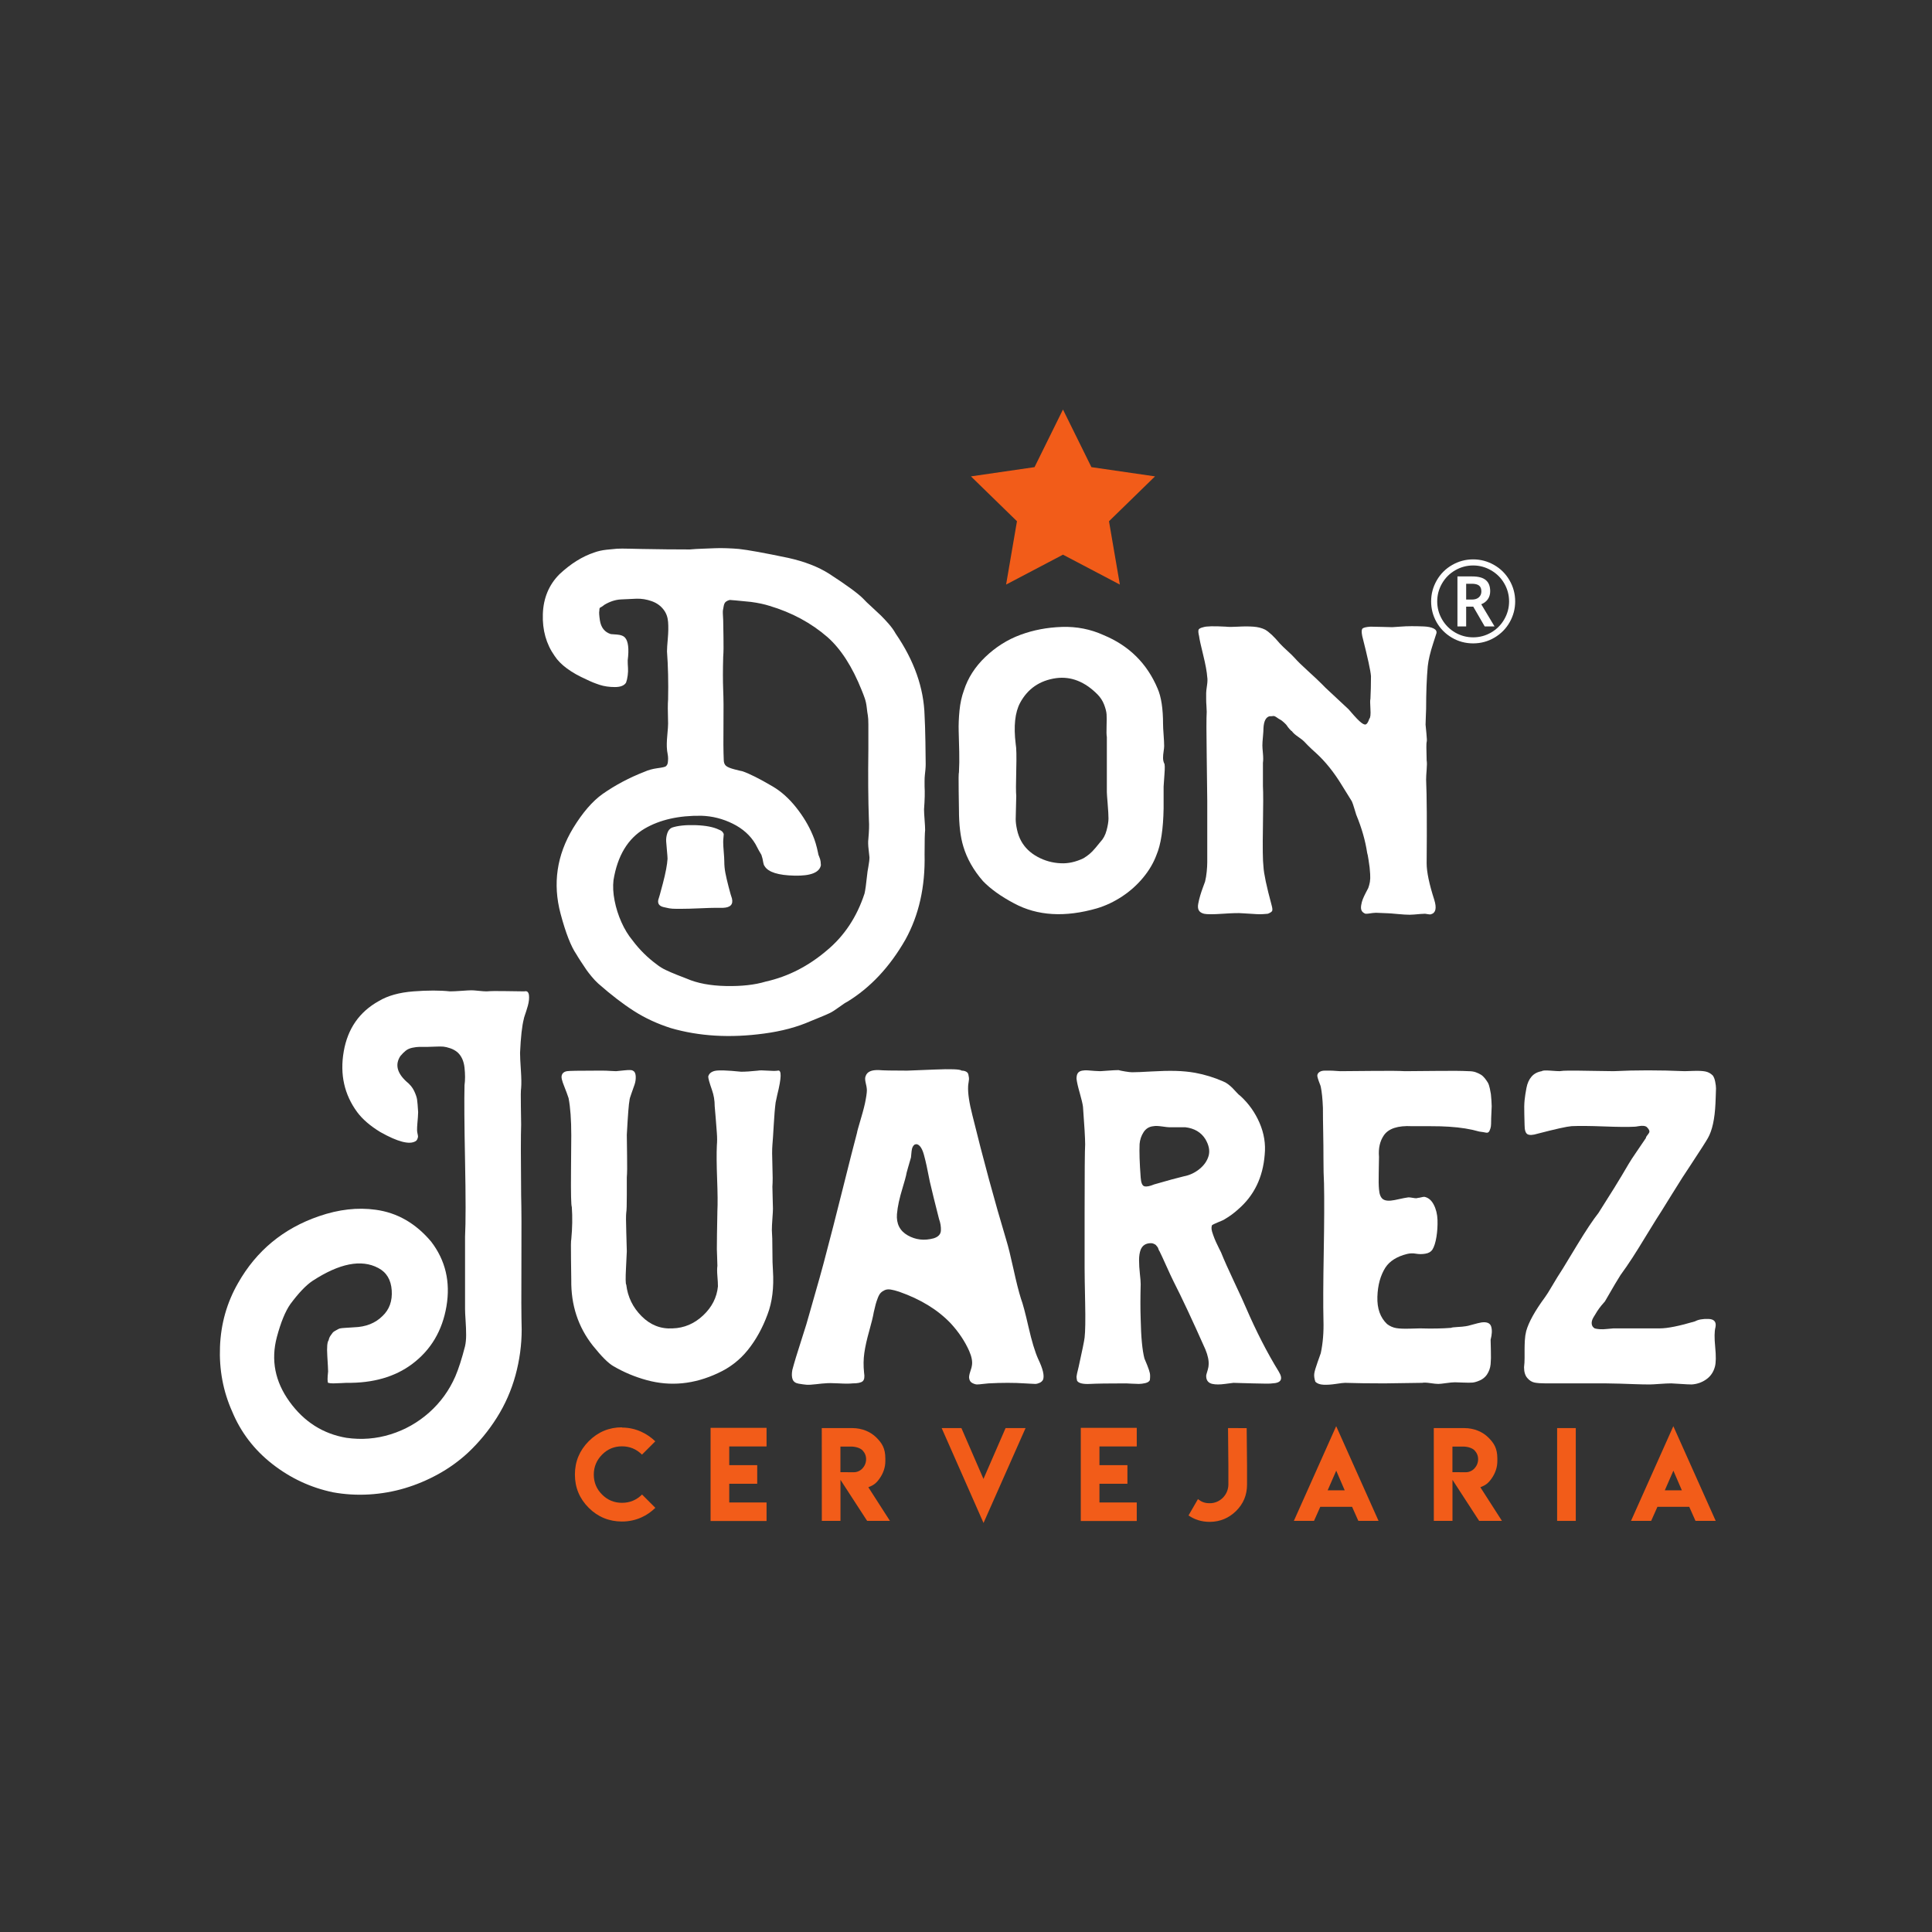 <svg xmlns:inkscape="http://www.inkscape.org/namespaces/inkscape" xmlns:sodipodi="http://sodipodi.sourceforge.net/DTD/sodipodi-0.dtd" xmlns="http://www.w3.org/2000/svg" xmlns:svg="http://www.w3.org/2000/svg" id="svg48" width="800" height="800" viewBox="0 0 800 800" sodipodi:docname="Marca Don Juarez.svg" inkscape:version="1.2.2 (b0a8486, 2022-12-01)"><rect x="0" y="0" width="800" height="800" fill="#333333" stroke="none"/><defs id="defs52"><clipPath clipPathUnits="userSpaceOnUse" id="clipPath520-7"><path d="M 0,595.276 H 841.89 V 0 H 0 Z" id="path518-1"></path></clipPath></defs><g id="g512" inkscape:groupmode="layer" inkscape:label="Page 5" transform="matrix(1.333,0,0,-1.333,3598.82,796.851)"><g id="g514-3" transform="translate(-3437.269,-22.278)"><g id="g1142" transform="translate(-4.2896176e-5)"><g id="g1461" clip-path="url(#clipPath520-7)" transform="translate(607.5,-2.8e-5)"><g id="g1385" transform="translate(354.971,352.516)" style="fill:#ffffff;fill-opacity:1"><path d="m 0,0 c 0,-1.23 0.112,-2.435 0.339,-3.614 0.224,-1.179 0.565,-2.639 1.018,-4.381 0.449,-1.744 0.788,-2.921 1.017,-3.537 0.448,-1.845 -0.455,-2.82 -2.715,-2.92 h -2.371 c -0.907,0 -2.544,-0.052 -4.918,-0.154 -2.372,-0.104 -4.238,-0.154 -5.593,-0.154 h -1.696 c -0.906,0 -1.638,0.05 -2.203,0.154 -0.568,0.102 -1.161,0.23 -1.781,0.385 -0.623,0.153 -1.075,0.408 -1.357,0.769 -0.282,0.357 -0.368,0.844 -0.254,1.46 0.112,0.204 0.595,1.922 1.442,5.15 0.848,3.228 1.327,5.766 1.441,7.611 0,0.409 -0.059,1.203 -0.171,2.383 -0.112,1.178 -0.198,2.177 -0.253,2.999 -0.058,0.819 0.055,1.664 0.339,2.536 0.28,0.87 0.762,1.461 1.441,1.768 1.807,0.616 4.264,0.871 7.375,0.769 3.107,-0.103 5.509,-0.565 7.203,-1.384 C -1.132,9.635 -0.738,9.379 -0.508,9.072 -0.284,8.764 -0.17,8.534 -0.17,8.38 -0.17,8.226 -0.198,7.893 -0.255,7.381 -0.313,6.867 -0.341,6.405 -0.341,5.997 -0.341,5.279 -0.284,4.253 -0.17,2.921 -0.059,1.588 0,0.615 0,0 m 44.416,-3.844 c 0,0.204 0.112,0.923 0.338,2.154 0.224,1.229 0.34,2.202 0.34,2.92 0,0.205 -0.084,0.999 -0.255,2.384 -0.17,1.383 -0.198,2.484 -0.085,3.306 0.224,2.459 0.281,4.406 0.17,5.843 -0.228,6.353 -0.283,13.683 -0.17,21.986 v 2.615 2.767 2.46 c 0,1.229 -0.058,2.152 -0.168,2.767 -0.115,0.616 -0.229,1.435 -0.34,2.461 -0.115,1.023 -0.312,1.946 -0.593,2.767 -0.283,0.82 -0.594,1.638 -0.933,2.46 -2.941,7.38 -6.5,12.916 -10.679,16.605 -5.086,4.407 -11.08,7.635 -17.971,9.688 -1.583,0.511 -3.505,0.923 -5.764,1.23 C 4.238,80.976 2.033,81.183 1.695,81.183 1.241,81.08 0.847,80.9 0.507,80.645 0.169,80.387 -0.059,79.953 -0.17,79.339 c -0.114,-0.616 -0.199,-1.076 -0.255,-1.385 -0.057,-0.307 -0.028,-1.332 0.084,-3.074 0,-0.923 0.028,-2.691 0.086,-5.306 0.057,-2.612 0.026,-4.638 -0.086,-6.072 -0.112,-3.998 -0.112,-7.434 0,-10.302 0.112,-2.564 0.143,-6.15 0.086,-10.763 -0.058,-4.613 -0.029,-8.253 0.085,-10.917 0,-0.821 0.225,-1.436 0.677,-1.844 0.451,-0.412 1.385,-0.795 2.797,-1.154 1.413,-0.36 2.176,-0.539 2.289,-0.539 2.145,-0.717 5.312,-2.306 9.494,-4.765 2.599,-1.538 5.002,-3.69 7.205,-6.458 2.205,-2.768 3.927,-5.639 5.17,-8.61 0.678,-1.538 1.242,-3.436 1.695,-5.689 0,-0.207 0.112,-0.565 0.342,-1.077 0.224,-0.514 0.364,-0.999 0.421,-1.461 0.056,-0.46 0.086,-0.844 0.086,-1.153 -0.453,-2.256 -3.167,-3.333 -8.137,-3.228 -5.086,0.101 -8.196,1.076 -9.324,2.921 -0.229,0.307 -0.368,0.665 -0.424,1.076 -0.058,0.408 -0.143,0.846 -0.253,1.307 -0.116,0.462 -0.229,0.846 -0.341,1.153 -0.451,0.716 -1.075,1.845 -1.864,3.383 -1.584,2.664 -3.929,4.766 -7.035,6.303 -3.11,1.538 -6.357,2.358 -9.748,2.461 -7.011,0.1 -12.885,-1.23 -17.632,-3.998 -5.2,-3.075 -8.42,-8.406 -9.664,-15.991 -0.226,-1.948 -0.113,-4.074 0.34,-6.38 0.449,-2.307 1.159,-4.536 2.119,-6.688 0.961,-2.153 2.119,-4.049 3.475,-5.69 2.146,-2.867 4.69,-5.381 7.63,-7.533 0.789,-0.616 1.665,-1.154 2.628,-1.615 0.957,-0.461 2.145,-0.973 3.56,-1.538 1.411,-0.561 2.399,-0.946 2.965,-1.153 3.279,-1.435 7.345,-2.204 12.206,-2.306 4.859,-0.102 8.987,0.36 12.376,1.384 6.893,1.538 13.224,4.767 18.988,9.686 5.425,4.512 9.323,10.405 11.696,17.682 0.226,0.922 0.509,2.972 0.849,6.15 m 17.799,27.062 c 0.112,-1.745 0.057,-4.102 -0.168,-7.074 0,-0.718 0.055,-1.794 0.168,-3.228 0.112,-1.436 0.17,-2.513 0.17,-3.23 -0.113,-0.922 -0.17,-3.434 -0.17,-7.534 0.227,-10.045 -1.753,-18.858 -5.932,-26.445 -4.862,-8.508 -10.909,-14.965 -18.139,-19.373 -0.454,-0.204 -1.272,-0.742 -2.458,-1.614 -1.187,-0.87 -2.149,-1.486 -2.884,-1.846 -0.735,-0.357 -1.865,-0.845 -3.389,-1.461 -1.527,-0.614 -2.403,-0.973 -2.628,-1.076 -4.184,-1.844 -8.985,-3.125 -14.41,-3.844 -10.511,-1.433 -20.173,-0.87 -28.989,1.692 -4.184,1.334 -7.997,3.101 -11.442,5.305 -3.45,2.205 -7.152,5.049 -11.105,8.533 -0.678,0.615 -1.357,1.333 -2.035,2.153 -0.68,0.82 -1.215,1.513 -1.611,2.075 -0.395,0.565 -0.961,1.411 -1.693,2.538 -0.738,1.128 -1.217,1.897 -1.443,2.305 -1.695,2.46 -3.334,6.665 -4.916,12.609 -2.488,9.325 -1.187,18.193 3.897,26.6 2.939,4.817 5.99,8.352 9.157,10.608 3.953,2.768 8.306,5.075 13.053,6.919 1.129,0.512 2.43,0.869 3.9,1.077 1.58,0.204 2.484,0.408 2.713,0.615 0.337,0.306 0.535,0.691 0.594,1.153 0.054,0.461 0.084,0.895 0.084,1.307 0,0.408 -0.059,0.922 -0.17,1.538 -0.114,0.614 -0.171,1.022 -0.171,1.229 -0.112,1.024 -0.084,2.46 0.086,4.305 0.171,1.845 0.255,3.075 0.255,3.69 -0.116,3.793 -0.116,6.305 0,7.534 0.112,5.329 0,10.302 -0.341,14.915 0,0.818 0.086,2.176 0.257,4.074 0.167,1.896 0.196,3.587 0.084,5.074 -0.116,1.485 -0.566,2.741 -1.357,3.767 -0.907,1.231 -2.147,2.127 -3.729,2.691 -1.586,0.563 -3.167,0.819 -4.749,0.769 -1.582,-0.053 -3.221,-0.13 -4.915,-0.23 -1.694,-0.104 -3.392,-0.669 -5.086,-1.692 -0.228,-0.206 -0.508,-0.41 -0.85,-0.614 -0.225,-0.105 -0.395,-0.208 -0.507,-0.309 -0.113,-0.103 -0.17,-0.411 -0.17,-0.923 -0.114,-0.409 -0.056,-1.382 0.17,-2.92 0.341,-2.256 1.468,-3.691 3.391,-4.305 0.225,0 0.904,-0.053 2.036,-0.155 1.127,-0.103 1.921,-0.41 2.372,-0.922 1.017,-1.129 1.299,-3.487 0.848,-7.073 0,-0.821 0.028,-1.59 0.087,-2.305 0.054,-0.72 0.025,-1.514 -0.087,-2.384 -0.115,-0.872 -0.282,-1.615 -0.51,-2.229 -0.566,-0.924 -1.724,-1.385 -3.474,-1.385 -1.753,0 -3.334,0.231 -4.747,0.691 -1.414,0.462 -2.743,1.001 -3.982,1.615 -4.862,2.152 -8.197,4.613 -10.004,7.381 -2.602,3.69 -3.814,8.02 -3.646,12.993 0.171,4.97 1.894,9.096 5.171,12.377 3.502,3.279 7.121,5.534 10.85,6.765 1.129,0.409 2.4,0.692 3.816,0.846 1.411,0.152 2.483,0.254 3.22,0.307 0.733,0.052 2.12,0.052 4.153,0 2.035,-0.053 3.163,-0.077 3.391,-0.077 5.425,-0.104 10.453,-0.153 15.09,-0.153 1.015,0.1 2.286,0.177 3.813,0.23 1.524,0.052 2.822,0.101 3.898,0.153 1.072,0.051 2.316,0.051 3.731,0 1.412,-0.052 2.683,-0.128 3.813,-0.23 2.825,-0.308 7.911,-1.23 15.259,-2.768 5.086,-1.129 9.322,-2.767 12.713,-4.92 5.537,-3.589 9.096,-6.203 10.682,-7.841 0.449,-0.515 1.298,-1.334 2.543,-2.459 1.242,-1.13 2.202,-2.027 2.881,-2.692 0.678,-0.667 1.467,-1.513 2.372,-2.537 0.904,-1.025 1.639,-2.051 2.205,-3.076 5.765,-8.405 8.758,-16.913 8.984,-25.522 0.112,-1.948 0.197,-4.666 0.256,-8.15 0.054,-3.486 0.084,-5.792 0.084,-6.918 0,-0.514 -0.03,-1.077 -0.084,-1.691 C 62.412,27.83 62.358,27.266 62.3,26.753 62.242,26.24 62.215,25.651 62.215,24.985 Z" style="fill:#ffffff;fill-opacity:1;fill-rule:nonzero;stroke:none" id="path1383"></path></g><g id="g1389" transform="translate(471.773,358.513)" style="fill:#ffffff;fill-opacity:1"><path d="m 0,0 c 0.905,0.923 1.552,2.126 1.95,3.614 0.394,1.485 0.594,2.714 0.594,3.689 0,0.972 -0.085,2.484 -0.255,4.536 -0.169,2.049 -0.255,3.28 -0.255,3.69 v 8.535 8.532 c -0.113,0.615 -0.141,1.742 -0.084,3.383 0.056,1.638 0.056,2.869 0,3.69 -0.057,0.819 -0.313,1.818 -0.762,2.999 -0.453,1.176 -1.131,2.229 -2.035,3.151 -3.957,3.998 -8.252,5.689 -12.885,5.075 -5.083,-0.72 -8.815,-3.283 -11.189,-7.688 -1.583,-2.975 -2.033,-7.227 -1.357,-12.764 0.228,-1.127 0.282,-3.818 0.172,-8.071 -0.114,-4.254 -0.114,-6.945 0,-8.072 0,-0.822 -0.029,-1.998 -0.086,-3.535 -0.058,-1.538 -0.086,-2.768 -0.086,-3.692 0,-0.921 0.143,-2.025 0.426,-3.305 0.28,-1.282 0.706,-2.435 1.272,-3.459 1.127,-2.052 2.822,-3.691 5.086,-4.921 2.26,-1.23 4.686,-1.898 7.289,-1.999 2.259,-0.103 4.576,0.409 6.95,1.538 0.679,0.408 1.298,0.846 1.866,1.307 0.565,0.462 1.213,1.126 1.948,1.999 C -0.707,-0.899 -0.228,-0.307 0,0 m 19.836,24.446 c 0.224,-0.205 0.253,-1.382 0.084,-3.535 -0.17,-2.154 -0.254,-3.383 -0.254,-3.69 V 10.455 C 19.552,3.997 18.817,-0.822 17.462,-3.997 c -0.907,-2.461 -2.289,-4.82 -4.155,-7.074 -1.864,-2.255 -4.041,-4.204 -6.524,-5.842 -2.489,-1.642 -5.086,-2.871 -7.8,-3.691 -9.946,-2.868 -18.536,-2.356 -25.768,1.54 -4.068,2.151 -7.289,4.458 -9.662,6.917 -2.942,3.383 -4.974,6.97 -6.105,10.762 -0.905,2.973 -1.354,6.767 -1.354,11.378 0,0.309 -0.03,2.253 -0.086,5.844 -0.057,3.587 -0.03,5.535 0.086,5.843 0.109,1.946 0.14,4.074 0.083,6.38 -0.057,2.307 -0.113,4.433 -0.169,6.381 -0.057,1.946 0.027,4.074 0.253,6.381 0.228,2.306 0.679,4.382 1.357,6.228 1.242,3.894 3.477,7.379 6.696,10.454 3.221,3.076 6.837,5.356 10.851,6.842 4.011,1.485 8.307,2.307 12.884,2.461 4.577,0.153 8.899,-0.692 12.969,-2.538 7.909,-3.281 13.503,-8.815 16.783,-16.605 1.128,-2.564 1.694,-6.254 1.694,-11.069 0,-0.72 0.057,-1.823 0.171,-3.307 0.111,-1.487 0.17,-2.64 0.17,-3.46 0,-0.41 -0.059,-0.974 -0.17,-1.691 -0.114,-0.718 -0.171,-1.384 -0.171,-1.998 0,-0.615 0.112,-1.18 0.341,-1.693" style="fill:#ffffff;fill-opacity:1;fill-rule:nonzero;stroke:none" id="path1387"></path></g><g id="g1393" transform="translate(562.472,425.243)" style="fill:#ffffff;fill-opacity:1"><path d="m 0,0 c 0.225,0 0.986,0.052 2.287,0.155 1.299,0.101 2.544,0.153 3.729,0.153 1.188,0 2.431,-0.026 3.731,-0.078 1.297,-0.053 2.314,-0.256 3.051,-0.614 0.733,-0.36 1.043,-0.846 0.932,-1.461 -0.227,-0.718 -0.566,-1.769 -1.017,-3.152 -0.454,-1.383 -0.82,-2.666 -1.101,-3.844 -0.284,-1.179 -0.482,-2.281 -0.594,-3.305 -0.341,-3.795 -0.507,-8.202 -0.507,-13.224 0,-0.41 -0.032,-1.178 -0.087,-2.306 -0.058,-1.129 -0.084,-1.999 -0.084,-2.613 0,-0.103 0.084,-0.977 0.255,-2.614 0.169,-1.641 0.194,-2.564 0.082,-2.768 -0.112,-0.307 -0.112,-2.205 0,-5.689 0.112,-0.615 0.112,-1.591 0,-2.921 -0.112,-1.334 -0.166,-2.36 -0.166,-3.075 0.224,-5.023 0.278,-13.685 0.166,-25.986 0,-2.667 0.79,-6.456 2.376,-11.378 0.788,-2.562 0.45,-4.05 -1.018,-4.458 -0.113,-0.104 -0.735,-0.052 -1.865,0.155 -0.451,0 -0.962,-0.026 -1.524,-0.078 -0.568,-0.053 -1.161,-0.103 -1.78,-0.155 -0.624,-0.053 -1.104,-0.075 -1.441,-0.075 -0.908,0 -2.18,0.075 -3.816,0.23 -1.639,0.154 -2.629,0.23 -2.966,0.23 -1.923,0.101 -3.166,0.154 -3.729,0.154 -0.229,0 -0.567,-0.026 -1.02,-0.076 -0.45,-0.052 -0.819,-0.104 -1.101,-0.154 -0.282,-0.053 -0.651,-0.076 -1.101,-0.076 -0.567,0.204 -0.961,0.51 -1.186,0.921 -0.229,0.408 -0.284,0.973 -0.171,1.691 0.112,0.717 0.282,1.358 0.51,1.923 0.224,0.561 0.533,1.23 0.932,1.999 0.394,0.769 0.647,1.253 0.762,1.46 0.226,0.615 0.395,1.255 0.511,1.922 0.108,0.665 0.138,1.461 0.082,2.383 -0.057,0.923 -0.114,1.615 -0.169,2.076 -0.058,0.462 -0.17,1.254 -0.339,2.384 -0.168,1.125 -0.312,1.845 -0.424,2.151 -0.566,3.792 -1.694,7.739 -3.392,11.84 -0.112,0.308 -0.311,0.946 -0.591,1.923 -0.285,0.972 -0.538,1.714 -0.763,2.229 -0.339,0.511 -1.356,2.151 -3.053,4.92 -2.486,4.099 -5.199,7.481 -8.136,10.147 -0.339,0.308 -0.735,0.666 -1.187,1.077 -0.452,0.408 -0.906,0.846 -1.357,1.307 -0.45,0.462 -0.819,0.846 -1.101,1.153 -0.283,0.308 -0.906,0.793 -1.864,1.46 -0.963,0.667 -1.611,1.255 -1.951,1.769 -0.113,0 -0.368,0.231 -0.762,0.691 -0.397,0.462 -0.65,0.793 -0.762,1 -0.116,0.205 -0.426,0.538 -0.934,0.999 -0.509,0.462 -0.878,0.743 -1.102,0.847 -0.229,0.1 -0.592,0.331 -1.101,0.691 -0.508,0.358 -0.877,0.512 -1.101,0.461 -0.229,-0.053 -0.623,-0.077 -1.19,-0.077 -1.129,-0.307 -1.752,-1.537 -1.864,-3.689 0,-0.615 -0.056,-1.515 -0.168,-2.692 -0.115,-1.178 -0.17,-2.076 -0.17,-2.69 0,-0.41 0.055,-1.23 0.17,-2.459 0.112,-1.231 0.112,-2.207 0,-2.923 v -7.227 c 0.112,-1.947 0.112,-6.15 0,-12.606 -0.115,-6.458 -0.058,-10.611 0.168,-12.454 0.112,-2.154 0.961,-6.153 2.543,-11.995 0.228,-0.821 0.282,-1.382 0.17,-1.691 -0.113,-0.307 -0.567,-0.615 -1.356,-0.921 -1.129,-0.104 -1.951,-0.155 -2.458,-0.155 -0.508,0 -1.498,0.051 -2.966,0.155 -1.469,0.1 -2.318,0.152 -2.543,0.152 -1.017,0.101 -3.024,0.052 -6.017,-0.152 -2.997,-0.207 -4.947,-0.207 -5.851,0 -0.791,0.204 -1.329,0.562 -1.611,1.076 -0.284,0.511 -0.338,1.204 -0.168,2.075 0.168,0.869 0.365,1.692 0.594,2.46 0.225,0.768 0.507,1.614 0.846,2.538 0.339,0.922 0.565,1.536 0.678,1.843 0.227,0.924 0.394,1.946 0.51,3.075 0.109,1.128 0.168,2.101 0.168,2.923 v 3.228 2.921 6.996 5.921 c 0,1.845 -0.059,6.458 -0.168,13.837 -0.116,7.38 -0.116,11.993 0,13.838 0,0.512 -0.029,1.127 -0.085,1.846 -0.059,0.716 -0.085,1.433 -0.085,2.152 v 1.845 c 0,0.408 0.085,1.177 0.254,2.306 0.169,1.126 0.196,1.999 0.084,2.614 -0.113,1.639 -0.537,3.945 -1.271,6.92 -0.735,2.97 -1.16,4.919 -1.272,5.843 -0.226,0.921 -0.282,1.56 -0.168,1.921 0.11,0.358 0.62,0.639 1.526,0.845 0.901,0.308 3.221,0.359 6.95,0.155 0.789,-0.103 2.062,-0.103 3.814,0 1.752,0.101 3.334,0.101 4.746,0 1.413,-0.103 2.629,-0.412 3.646,-0.924 1.242,-0.717 2.768,-2.151 4.577,-4.305 0.565,-0.615 1.356,-1.383 2.373,-2.305 1.017,-0.923 1.751,-1.642 2.204,-2.154 0.903,-1.026 2.315,-2.409 4.238,-4.151 1.921,-1.744 3.333,-3.075 4.238,-3.997 0.678,-0.719 1.527,-1.538 2.543,-2.461 1.017,-0.921 2.034,-1.871 3.05,-2.844 1.02,-0.976 1.923,-1.822 2.715,-2.536 0.339,-0.411 0.874,-1.026 1.611,-1.847 0.733,-0.821 1.327,-1.436 1.78,-1.844 0.903,-0.822 1.55,-1.153 1.949,-0.999 0.394,0.153 0.762,0.741 1.102,1.767 0.337,0.308 0.449,1.332 0.337,3.075 -0.112,1.743 -0.112,2.768 0,3.076 0.112,2.152 0.171,4.51 0.171,7.073 -0.113,1.638 -1.017,5.79 -2.713,12.455 -0.227,1.125 -0.227,1.869 0,2.229 0.227,0.357 1.073,0.589 2.542,0.692 0.79,0 1.977,-0.027 3.562,-0.077 C -1.641,0.025 -0.569,0 0,0" style="fill:#ffffff;fill-opacity:1;fill-rule:nonzero;stroke:none" id="path1391"></path></g><g id="g1397" transform="translate(292.868,312.109)" style="fill:#ffffff;fill-opacity:1"><path d="m 0,0 c 0.446,0.109 0.779,0.054 1.004,-0.169 0.223,-0.224 0.362,-0.559 0.421,-1.004 0.055,-0.448 0.055,-0.95 0,-1.508 C 1.366,-3.241 1.257,-3.826 1.089,-4.439 0.92,-5.055 0.753,-5.611 0.585,-6.114 0.418,-6.617 0.25,-7.119 0.083,-7.621 c -0.166,-0.503 -0.25,-0.812 -0.25,-0.923 -0.559,-2.122 -0.952,-5.64 -1.173,-10.551 0,-1.117 0.085,-2.905 0.253,-5.36 0.167,-2.457 0.191,-4.301 0.083,-5.527 -0.115,-0.783 -0.143,-2.681 -0.083,-5.695 0.055,-3.016 0.083,-4.915 0.083,-5.695 -0.115,-3.24 -0.115,-10.551 0,-21.942 0.108,-3.911 0.139,-10.833 0.084,-20.77 -0.059,-9.939 -0.029,-16.917 0.083,-20.936 0,-4.804 -0.646,-9.548 -1.926,-14.239 -1.287,-4.69 -3.213,-9.07 -5.781,-13.148 -2.568,-4.075 -5.584,-7.73 -9.045,-10.971 -2.791,-2.568 -5.861,-4.774 -9.212,-6.615 -3.348,-1.843 -6.812,-3.294 -10.384,-4.355 -3.576,-1.061 -7.26,-1.702 -11.054,-1.928 -3.799,-0.222 -7.537,0 -11.224,0.672 -6.923,1.451 -13.205,4.382 -18.843,8.792 -5.638,4.413 -9.798,9.857 -12.478,16.332 -2.791,6.255 -4.049,12.952 -3.769,20.099 0.278,7.146 2.149,13.735 5.613,19.765 5.693,10.05 14.069,16.972 25.122,20.77 6.141,2.119 12.003,2.789 17.589,2.01 6.699,-0.895 12.449,-4.189 17.253,-9.883 4.463,-5.807 6.055,-12.508 4.774,-20.099 -1.286,-7.596 -4.833,-13.568 -10.638,-17.924 -5.358,-4.019 -12.172,-5.974 -20.435,-5.862 -0.112,0 -0.669,-0.029 -1.675,-0.084 -1.005,-0.057 -1.815,-0.083 -2.43,-0.083 -0.613,0 -1.144,0.055 -1.588,0.167 -0.227,0.336 -0.227,1.509 0,3.518 0,0.558 -0.084,2.178 -0.252,4.858 -0.166,2.679 -0.027,4.297 0.418,4.858 0.111,0.556 0.307,1.03 0.587,1.423 0.277,0.389 0.502,0.696 0.668,0.921 0.167,0.222 0.473,0.445 0.924,0.669 0.444,0.222 0.753,0.391 0.92,0.503 0.167,0.111 0.529,0.194 1.09,0.252 0.557,0.055 0.92,0.083 1.087,0.083 0.168,0 0.612,0.026 1.341,0.084 0.725,0.054 1.143,0.083 1.255,0.083 3.686,0.111 6.644,1.283 8.878,3.518 2.121,2.01 3.069,4.661 2.847,7.956 -0.224,3.293 -1.62,5.612 -4.187,6.951 -5.249,2.79 -12.059,1.45 -20.434,-4.018 -2.009,-1.341 -4.3,-3.745 -6.867,-7.204 -1.566,-2.235 -2.961,-5.639 -4.188,-10.217 -1.9,-7.148 -0.586,-13.848 3.937,-20.1 4.521,-6.252 10.409,-9.991 17.669,-11.221 4.691,-0.671 9.267,-0.307 13.735,1.089 4.466,1.397 8.459,3.657 11.976,6.781 3.519,3.129 6.224,6.868 8.125,11.223 1.004,2.345 2.01,5.472 3.014,9.381 0.223,1.004 0.335,2.177 0.335,3.516 0,1.34 -0.058,2.82 -0.168,4.44 -0.113,1.617 -0.167,2.818 -0.167,3.601 v 22.445 c 0.223,4.355 0.223,12.198 0,23.532 -0.224,11.332 -0.279,19.179 -0.167,23.534 0.221,1.562 0.221,3.376 0,5.444 -0.224,2.065 -0.949,3.656 -2.178,4.772 -0.669,0.558 -1.425,0.977 -2.262,1.257 -0.837,0.278 -1.536,0.445 -2.093,0.503 -0.559,0.055 -1.453,0.055 -2.681,0 -1.229,-0.058 -2.066,-0.083 -2.511,-0.083 h -2.429 c -0.502,0 -1.173,-0.083 -2.01,-0.252 -0.837,-0.168 -1.537,-0.476 -2.093,-0.921 -0.56,-0.448 -1.118,-1.006 -1.676,-1.675 -1.673,-2.569 -1.061,-5.192 1.842,-7.873 1.117,-0.895 1.927,-1.87 2.429,-2.93 0.503,-1.062 0.811,-1.955 0.923,-2.681 0.11,-0.727 0.222,-2.038 0.334,-3.936 0,-0.447 -0.028,-1.005 -0.084,-1.675 -0.056,-0.67 -0.112,-1.34 -0.167,-2.01 -0.059,-0.671 -0.083,-1.284 -0.083,-1.843 0,-0.224 0.024,-0.502 0.083,-0.837 0.055,-0.334 0.111,-0.614 0.167,-0.837 0.056,-0.225 0.056,-0.448 0,-0.67 -0.056,-0.224 -0.14,-0.447 -0.25,-0.67 -0.112,-0.225 -0.282,-0.393 -0.505,-0.504 -1.9,-1.116 -5.525,-0.166 -10.886,2.849 -3.129,1.897 -5.529,3.963 -7.201,6.197 -4.021,5.47 -5.419,11.751 -4.188,18.843 1.227,7.09 4.856,12.312 10.887,15.661 2.791,1.676 6.39,2.68 10.802,3.016 4.411,0.335 8.18,0.335 11.307,0 0.893,0 2.095,0.054 3.602,0.167 1.506,0.11 2.539,0.168 3.098,0.168 0.446,0 1.198,-0.058 2.262,-0.168 C -13.094,0.054 -12.284,0 -11.724,0 -10.498,0.109 -8.573,0.137 -5.948,0.083 -3.325,0.026 -1.34,0 0,0" style="fill:#ffffff;fill-opacity:1;fill-rule:nonzero;stroke:none" id="path1395"></path></g><g id="g1401" transform="translate(371.589,287.486)" style="fill:#ffffff;fill-opacity:1"><path d="m 0,0 c 1.23,0.336 1.174,-2.177 -0.167,-7.537 -0.334,-1.453 -0.501,-2.236 -0.501,-2.346 -0.226,-1.675 -0.419,-3.992 -0.587,-6.95 -0.167,-2.96 -0.309,-5.055 -0.42,-6.282 -0.112,-1.34 -0.112,-3.462 0,-6.365 0.111,-2.905 0.111,-5.082 0,-6.532 0,-0.895 0.026,-2.122 0.085,-3.685 0.053,-1.565 0.085,-2.626 0.085,-3.182 0,-0.56 -0.059,-1.591 -0.17,-3.099 -0.112,-1.508 -0.168,-2.708 -0.168,-3.602 0.111,-1.339 0.168,-3.407 0.168,-6.196 0,-2.793 0.055,-4.916 0.17,-6.365 0.333,-5.25 -0.227,-9.772 -1.676,-13.567 -1.565,-4.245 -3.603,-7.93 -6.115,-11.056 -2.512,-3.127 -5.61,-5.527 -9.295,-7.201 -7.371,-3.463 -14.739,-4.188 -22.109,-2.178 -3.687,1.005 -7.149,2.454 -10.386,4.355 -1.565,0.892 -3.684,3.016 -6.365,6.364 -4.581,5.806 -6.813,12.617 -6.701,20.435 0,0.222 -0.028,2.317 -0.083,6.282 -0.057,3.962 -0.029,6.055 0.083,6.28 0.337,3.573 0.392,6.924 0.17,10.051 -0.227,0.557 -0.31,4.242 -0.253,11.054 0.055,6.81 0.083,10.552 0.083,11.223 0,4.799 -0.278,8.652 -0.836,11.557 -0.113,0.334 -0.308,0.892 -0.587,1.674 -0.278,0.781 -0.561,1.509 -0.838,2.178 -0.279,0.67 -0.502,1.34 -0.669,2.01 -0.168,0.67 -0.112,1.228 0.167,1.674 0.278,0.446 0.755,0.727 1.425,0.839 0.556,0.11 3.684,0.167 9.379,0.167 h 1.844 c 0.668,0 1.393,-0.029 2.176,-0.083 0.78,-0.058 1.395,-0.084 1.841,-0.084 0.111,0 0.949,0.084 2.515,0.25 1.561,0.167 2.452,0.14 2.68,-0.083 0.557,-0.225 0.863,-0.783 0.92,-1.675 0.055,-0.895 -0.057,-1.76 -0.335,-2.596 -0.279,-0.838 -0.614,-1.787 -1.004,-2.848 -0.393,-1.062 -0.588,-1.758 -0.588,-2.093 -0.224,-1.006 -0.501,-4.58 -0.837,-10.72 0,-1.229 0.028,-3.433 0.084,-6.616 0.056,-3.182 0.027,-5.39 -0.084,-6.616 v -5.443 c 0,-3.074 -0.057,-4.887 -0.167,-5.445 -0.111,-0.783 -0.111,-2.792 0,-6.03 0.11,-3.24 0.167,-5.25 0.167,-6.029 0,-0.225 -0.083,-1.956 -0.251,-5.193 -0.167,-3.24 -0.139,-4.969 0.084,-5.192 0.445,-3.798 2.037,-7.065 4.774,-9.8 2.735,-2.736 5.945,-3.993 9.631,-3.768 3.574,0.111 6.727,1.451 9.463,4.021 2.734,2.568 4.272,5.582 4.607,9.044 0,0.78 -0.057,1.842 -0.168,3.183 -0.112,1.339 -0.112,2.4 0,3.183 0,0.668 -0.029,1.589 -0.084,2.762 -0.058,1.174 -0.083,1.983 -0.083,2.43 0,2.232 0.055,6.197 0.167,11.892 0.111,2.12 0.083,5.415 -0.084,9.882 -0.167,4.466 -0.196,7.928 -0.083,10.385 0.109,1.228 0.109,2.539 0,3.937 -0.113,1.394 -0.225,2.847 -0.336,4.353 -0.112,1.51 -0.223,2.82 -0.334,3.937 0,1.785 -0.279,3.459 -0.838,5.025 -0.781,2.233 -1.172,3.627 -1.172,4.189 0.223,0.891 0.891,1.477 2.01,1.758 1.114,0.277 3.851,0.193 8.207,-0.252 1.34,0 3.071,0.11 5.193,0.335 0.559,0.11 1.562,0.11 3.015,0 1.449,-0.112 2.513,-0.112 3.181,0" style="fill:#ffffff;fill-opacity:1;fill-rule:nonzero;stroke:none" id="path1399"></path></g><g id="g1405" transform="translate(419.996,235.394)" style="fill:#ffffff;fill-opacity:1"><path d="M 0,0 C 1.451,0.446 2.204,1.256 2.262,2.429 2.317,3.601 2.121,4.8 1.675,6.03 c -1.229,4.799 -2.176,8.653 -2.847,11.557 -0.448,2.233 -0.783,3.879 -1.004,4.941 -0.225,1.06 -0.504,2.204 -0.838,3.435 -0.334,1.227 -0.753,2.12 -1.258,2.68 -0.501,0.556 -1.032,0.725 -1.588,0.502 -0.336,-0.225 -0.589,-0.56 -0.757,-1.005 -0.167,-0.448 -0.307,-1.453 -0.417,-3.015 -0.226,-0.783 -0.532,-1.843 -0.921,-3.182 -0.393,-1.341 -0.586,-2.123 -0.586,-2.346 -0.113,-0.56 -0.449,-1.758 -1.006,-3.601 -0.558,-1.843 -0.979,-3.407 -1.255,-4.69 -0.281,-1.285 -0.478,-2.541 -0.587,-3.768 -0.226,-3.016 0.893,-5.222 3.35,-6.617 C -5.585,-0.476 -2.904,-0.783 0,0 m 32.494,-37.518 c 1.453,-3.016 1.953,-5.139 1.509,-6.367 -0.224,-0.446 -0.585,-0.782 -1.09,-1.005 -0.502,-0.224 -0.949,-0.334 -1.339,-0.334 -0.394,0 -0.979,0.027 -1.76,0.083 -0.781,0.056 -1.285,0.085 -1.507,0.085 -3.35,0.221 -7.093,0.221 -11.221,0 -0.225,0 -0.783,-0.058 -1.675,-0.168 -0.896,-0.113 -1.537,-0.167 -1.926,-0.167 -0.393,0 -0.866,0.138 -1.425,0.418 -0.559,0.278 -0.895,0.754 -1.004,1.424 -0.113,0.445 0,1.173 0.335,2.177 0.333,1.005 0.501,1.618 0.501,1.843 0.222,1.228 -0.057,2.734 -0.836,4.523 -1.341,3.015 -3.241,5.861 -5.694,8.542 -4.022,4.243 -9.382,7.537 -16.08,9.883 -1.006,0.333 -1.872,0.556 -2.598,0.668 -0.727,0.111 -1.339,0.056 -1.842,-0.167 -0.503,-0.224 -0.921,-0.501 -1.256,-0.836 -0.336,-0.336 -0.643,-0.867 -0.92,-1.592 -0.282,-0.728 -0.505,-1.397 -0.672,-2.01 -0.167,-0.616 -0.364,-1.425 -0.585,-2.429 -0.225,-1.34 -0.699,-3.295 -1.422,-5.863 -0.729,-2.569 -1.231,-4.831 -1.51,-6.783 -0.279,-1.954 -0.308,-3.993 -0.083,-6.114 0.223,-1.339 0.083,-2.234 -0.419,-2.68 -0.503,-0.448 -1.537,-0.669 -3.1,-0.669 -1.004,-0.112 -2.457,-0.112 -4.355,0 -1.9,0.109 -3.349,0.109 -4.353,0 -0.336,0 -1.202,-0.085 -2.598,-0.252 -1.396,-0.168 -2.428,-0.222 -3.098,-0.168 -0.669,0.058 -1.481,0.168 -2.429,0.335 -0.949,0.168 -1.564,0.613 -1.842,1.341 -0.28,0.725 -0.309,1.7 -0.083,2.931 0.556,2.12 1.48,5.163 2.762,9.129 1.284,3.962 2.093,6.616 2.43,7.956 2.682,9.267 4.465,15.687 5.361,19.262 1.226,4.577 2.901,11.11 5.025,19.597 2.119,8.484 3.626,14.405 4.522,17.755 0,0.223 0.389,1.646 1.17,4.271 0.782,2.623 1.284,4.606 1.508,5.945 0.335,1.786 0.446,2.958 0.335,3.518 0,0.222 -0.112,0.81 -0.335,1.76 -0.224,0.946 -0.224,1.645 0,2.093 0.446,1.34 1.843,1.952 4.189,1.843 1.226,-0.114 4.128,-0.168 8.71,-0.168 0.445,0 3.265,0.11 8.456,0.335 5.195,0.223 8.013,0.109 8.461,-0.335 0.556,0 1.03,-0.113 1.425,-0.335 0.389,-0.226 0.611,-0.532 0.668,-0.921 0.055,-0.393 0.111,-0.7 0.169,-0.923 0.054,-0.224 0.025,-0.668 -0.086,-1.339 -0.111,-0.669 -0.166,-1.117 -0.166,-1.34 -0.112,-2.122 0.335,-5.138 1.339,-9.045 3.351,-13.624 6.867,-26.577 10.553,-38.859 0.557,-1.787 1.281,-4.719 2.177,-8.794 0.892,-4.076 1.675,-7.176 2.346,-9.296 0.556,-1.451 1.341,-4.384 2.345,-8.794 1.004,-4.411 2.01,-7.733 3.013,-9.964" style="fill:#ffffff;fill-opacity:1;fill-rule:nonzero;stroke:none" id="path1403"></path></g><g id="g1409" transform="translate(488.334,270.233)" style="fill:#ffffff;fill-opacity:1"><path d="m 0,0 c -1.34,-0.112 -2.376,-0.727 -3.1,-1.841 -0.727,-1.118 -1.145,-2.345 -1.256,-3.686 -0.112,-2.458 0,-5.92 0.336,-10.385 0.109,-1.675 0.501,-2.596 1.17,-2.764 0.673,-0.167 1.676,0.027 3.017,0.587 4.241,1.228 7.312,2.064 9.212,2.512 1.784,0.335 3.404,1.089 4.859,2.262 1.448,1.173 2.399,2.539 2.845,4.103 0.446,1.563 0.111,3.293 -1.004,5.193 -1.34,2.12 -3.408,3.349 -6.197,3.684 H 4.856 c -0.334,0 -1.089,0.085 -2.259,0.252 C 1.422,0.084 0.556,0.111 0,0 m 38.858,-76.211 c 1.45,-2.345 0.781,-3.575 -2.009,-3.686 -0.448,-0.11 -2.459,-0.11 -6.031,0 -3.575,0.111 -5.585,0.168 -6.031,0.168 -0.112,0 -0.976,-0.112 -2.595,-0.334 -1.62,-0.222 -2.93,-0.222 -3.937,0 -1.004,0.222 -1.618,0.779 -1.841,1.676 -0.112,0.557 -0.112,1.004 0,1.339 0.111,0.335 0.251,0.808 0.419,1.425 0.167,0.611 0.25,1.087 0.25,1.422 0.111,1.34 -0.224,2.958 -1.004,4.857 -4.02,9.046 -7.316,16.08 -9.883,21.106 -0.559,1.115 -1.313,2.735 -2.262,4.857 -0.949,2.119 -1.65,3.628 -2.094,4.522 -0.112,0.11 -0.224,0.335 -0.335,0.67 -0.112,0.336 -0.195,0.528 -0.25,0.586 -0.058,0.056 -0.168,0.194 -0.335,0.419 -0.167,0.222 -0.308,0.362 -0.419,0.419 -0.111,0.055 -0.278,0.138 -0.501,0.251 -0.228,0.109 -0.503,0.169 -0.84,0.169 -1.564,0 -2.624,-0.671 -3.18,-2.012 -0.336,-0.895 -0.503,-1.983 -0.503,-3.266 0,-1.285 0.084,-2.679 0.25,-4.186 0.169,-1.509 0.253,-2.598 0.253,-3.267 -0.113,-4.133 -0.113,-7.762 0,-10.888 0.109,-5.585 0.501,-9.66 1.17,-12.226 0.11,-0.226 0.391,-0.895 0.839,-2.011 0.445,-1.117 0.726,-1.955 0.837,-2.512 0.11,-0.561 0.11,-1.286 0,-2.178 -0.224,-0.447 -0.698,-0.753 -1.424,-0.921 -0.727,-0.168 -1.397,-0.251 -2.009,-0.251 -0.615,0 -1.369,0.027 -2.261,0.083 -0.895,0.056 -1.453,0.083 -1.676,0.083 -5.473,0 -9.211,-0.056 -11.222,-0.166 -2.234,-0.113 -3.575,0.222 -4.02,1.005 -0.113,0.557 -0.167,0.976 -0.167,1.256 0,0.278 0.223,1.311 0.671,3.099 1.114,5.025 1.728,8.04 1.841,9.045 0.223,1.897 0.277,5.498 0.168,10.803 -0.114,5.303 -0.168,8.904 -0.168,10.803 v 17.086 c 0,12.395 0.054,19.485 0.168,21.272 0,1.897 -0.226,5.805 -0.671,11.725 -0.111,0.891 -0.447,2.315 -1.003,4.271 -0.562,1.952 -0.896,3.433 -1.006,4.438 0,0.78 0.138,1.367 0.418,1.759 0.277,0.391 0.726,0.641 1.34,0.754 0.613,0.11 1.199,0.139 1.76,0.083 0.556,-0.056 1.255,-0.112 2.094,-0.167 0.836,-0.057 1.423,-0.084 1.756,-0.084 0.223,0 1.033,0.055 2.429,0.168 1.396,0.11 2.485,0.166 3.268,0.166 0.334,-0.112 1.003,-0.25 2.01,-0.417 1.004,-0.168 1.728,-0.251 2.178,-0.251 1.226,0 3.265,0.083 6.112,0.251 2.848,0.167 5.333,0.222 7.455,0.167 2.118,-0.057 4.128,-0.252 6.029,-0.587 3.014,-0.56 5.918,-1.452 8.71,-2.679 0.557,-0.225 1.087,-0.531 1.592,-0.921 0.502,-0.393 0.92,-0.754 1.256,-1.089 0.333,-0.335 0.751,-0.782 1.256,-1.341 0.502,-0.558 0.92,-0.95 1.256,-1.171 2.566,-2.347 4.549,-5.138 5.946,-8.375 1.394,-3.24 1.927,-6.533 1.59,-9.882 -0.559,-7.036 -3.293,-12.675 -8.205,-16.918 -1.342,-1.23 -2.792,-2.29 -4.355,-3.182 -0.114,-0.113 -0.728,-0.393 -1.844,-0.837 -1.117,-0.448 -1.787,-0.783 -2.01,-1.006 -0.114,-0.448 -0.141,-0.866 -0.083,-1.256 0.055,-0.393 0.221,-0.979 0.503,-1.758 0.278,-0.783 0.556,-1.483 0.837,-2.095 0.277,-0.614 0.585,-1.256 0.92,-1.925 0.335,-0.671 0.558,-1.119 0.672,-1.342 0.891,-2.234 2.261,-5.304 4.102,-9.212 1.842,-3.909 3.044,-6.531 3.602,-7.871 3.236,-7.483 6.642,-14.127 10.217,-19.933" style="fill:#ffffff;fill-opacity:1;fill-rule:nonzero;stroke:none" id="path1407"></path></g><g id="g1413" transform="translate(593.019,203.905)" style="fill:#ffffff;fill-opacity:1"><path d="M 0,0 C 0,-0.783 0.026,-1.956 0.083,-3.518 0.138,-5.084 0.109,-6.449 0,-7.622 c -0.112,-1.172 -0.502,-2.261 -1.174,-3.265 -0.559,-0.783 -1.283,-1.37 -2.178,-1.76 -0.893,-0.392 -1.646,-0.615 -2.26,-0.669 -0.614,-0.057 -1.591,-0.057 -2.932,0 -1.339,0.054 -2.177,0.084 -2.512,0.084 -0.668,0 -1.592,-0.084 -2.762,-0.252 -1.174,-0.167 -1.985,-0.251 -2.43,-0.251 -0.56,0 -1.398,0.084 -2.512,0.251 -1.118,0.168 -1.955,0.194 -2.512,0.083 -0.227,0 -4.133,-0.056 -11.724,-0.167 -4.804,0 -8.879,0.055 -12.23,0.167 -0.446,0 -1.395,-0.112 -2.846,-0.334 -1.454,-0.222 -2.736,-0.306 -3.854,-0.251 -1.116,0.057 -1.953,0.361 -2.512,0.921 -0.335,1.005 -0.446,1.868 -0.335,2.597 0.111,0.724 0.446,1.868 1.007,3.434 0.557,1.561 0.891,2.512 1.004,2.847 0.669,3.125 0.947,6.532 0.836,10.217 -0.112,4.464 -0.083,11.474 0.086,21.02 0.167,9.548 0.192,16.721 0.084,21.524 -0.115,2.12 -0.17,4.606 -0.17,7.454 0,2.847 -0.028,5.666 -0.083,8.458 -0.057,2.79 -0.084,5.302 -0.084,7.538 -0.112,2.789 -0.334,4.966 -0.669,6.532 0,0.11 -0.113,0.446 -0.336,1.004 -0.223,0.558 -0.418,1.116 -0.584,1.676 -0.167,0.557 -0.197,0.947 -0.084,1.173 0.109,0.335 0.361,0.611 0.753,0.837 0.388,0.222 0.892,0.335 1.507,0.335 h 1.674 c 0.505,0 1.09,-0.029 1.76,-0.084 0.67,-0.057 1.114,-0.084 1.34,-0.084 1.784,0 5.136,0.027 10.049,0.084 4.913,0.055 8.264,0.027 10.05,-0.084 2.12,0 5.445,0.027 9.967,0.084 4.523,0.055 7.788,0.027 9.799,-0.084 0.891,0 1.648,-0.112 2.26,-0.335 0.612,-0.225 1.143,-0.477 1.591,-0.754 0.446,-0.279 0.865,-0.669 1.258,-1.171 0.389,-0.503 0.695,-0.951 0.921,-1.341 0.223,-0.392 0.418,-0.978 0.587,-1.759 0.167,-0.782 0.276,-1.369 0.333,-1.759 C 0.138,75.902 0.194,75.261 0.25,74.369 0.306,73.474 0.335,72.861 0.335,72.527 0.335,72.19 0.306,71.522 0.25,70.516 0.194,69.512 0.167,68.896 0.167,68.673 v -0.502 c 0,-0.895 -0.029,-1.537 -0.084,-1.927 -0.057,-0.391 -0.195,-0.836 -0.418,-1.339 -0.226,-0.502 -0.585,-0.699 -1.09,-0.585 -0.502,0.108 -1.199,0.221 -2.094,0.335 -2.68,0.779 -5.806,1.282 -9.379,1.506 -1.45,0.11 -3.517,0.168 -6.197,0.168 h -5.361 c -4.355,0.222 -7.259,-0.728 -8.709,-2.848 -1.23,-1.787 -1.732,-4.02 -1.508,-6.699 0,-1.006 -0.027,-2.655 -0.083,-4.942 -0.056,-2.289 -0.029,-3.993 0.083,-5.11 0.111,-1.563 0.529,-2.595 1.255,-3.097 0.728,-0.502 1.927,-0.587 3.604,-0.252 2.567,0.559 3.991,0.838 4.27,0.838 0.278,0 0.587,-0.029 0.921,-0.084 0.334,-0.057 0.695,-0.112 1.09,-0.167 0.389,-0.057 0.695,-0.028 0.92,0.084 0.223,0 0.558,0.054 1.006,0.167 0.446,0.11 0.779,0.168 1.004,0.168 1.226,-0.225 2.204,-1.035 2.931,-2.429 0.725,-1.397 1.117,-2.99 1.174,-4.774 0.055,-1.788 -0.057,-3.546 -0.335,-5.275 -0.282,-1.733 -0.701,-3.045 -1.257,-3.937 -0.448,-0.67 -1.172,-1.089 -2.179,-1.256 -1.003,-0.168 -1.982,-0.168 -2.93,0 -0.95,0.167 -1.872,0.138 -2.763,-0.083 -3.127,-0.783 -5.362,-2.179 -6.699,-4.189 -1.566,-2.457 -2.402,-5.502 -2.513,-9.128 -0.112,-3.631 0.891,-6.449 3.014,-8.459 0.892,-0.67 1.843,-1.089 2.848,-1.256 1.005,-0.167 2.428,-0.224 4.27,-0.167 1.843,0.055 2.875,0.083 3.098,0.083 3.686,-0.111 6.922,-0.057 9.716,0.168 0.109,0.11 0.725,0.194 1.842,0.251 1.116,0.055 2.011,0.138 2.682,0.251 0.223,0 0.92,0.168 2.092,0.503 1.173,0.334 2.093,0.557 2.765,0.671 1.673,0.222 2.68,-0.198 3.014,-1.257 C 0.501,3.041 0.446,1.675 0,0" style="fill:#ffffff;fill-opacity:1;fill-rule:nonzero;stroke:none" id="path1411"></path></g><g id="g1417" transform="translate(662.865,207.757)" style="fill:#ffffff;fill-opacity:1"><path d="m 0,0 c -0.335,-1.23 -0.363,-3.265 -0.083,-6.113 0.277,-2.847 0.25,-4.886 -0.084,-6.113 -0.446,-1.676 -1.341,-2.99 -2.68,-3.937 -1.34,-0.951 -2.848,-1.482 -4.521,-1.591 -0.785,0 -1.956,0.054 -3.519,0.167 -1.566,0.11 -2.512,0.168 -2.847,0.168 -0.896,0 -2.095,-0.058 -3.602,-0.168 -1.507,-0.113 -2.542,-0.167 -3.098,-0.167 -1.342,0 -2.793,0.026 -4.356,0.083 -1.564,0.055 -3.209,0.111 -4.94,0.167 -1.733,0.056 -3.158,0.085 -4.273,0.085 h -10.634 -8.125 c -1.452,0 -2.595,0.083 -3.432,0.251 -0.838,0.168 -1.592,0.641 -2.261,1.424 -0.673,0.779 -1.006,1.897 -1.006,3.35 0.11,0.891 0.167,1.842 0.167,2.847 v 2.763 c 0,0.838 0.026,1.76 0.083,2.765 0.055,1.005 0.194,1.951 0.419,2.846 0.781,2.79 2.736,6.308 5.863,10.552 0.557,0.781 1.143,1.703 1.759,2.764 0.612,1.061 1.282,2.179 2.01,3.351 0.725,1.173 1.311,2.094 1.758,2.764 0.336,0.556 1.843,3.041 4.523,7.453 2.68,4.409 4.856,7.675 6.532,9.799 l 4.856,7.705 c 0.559,0.891 1.342,2.177 2.346,3.853 1.007,1.674 1.731,2.901 2.178,3.684 0.445,0.779 1.283,2.065 2.512,3.852 1.228,1.785 2.177,3.182 2.849,4.188 0,0.223 0.136,0.502 0.418,0.837 0.278,0.335 0.473,0.613 0.587,0.838 0.109,0.223 0.109,0.473 0,0.753 -0.114,0.278 -0.336,0.586 -0.67,0.922 -0.226,0.222 -0.562,0.362 -1.007,0.418 -0.447,0.056 -0.978,0.027 -1.589,-0.084 -0.616,-0.112 -1.035,-0.168 -1.258,-0.168 -2.01,-0.112 -5.192,-0.083 -9.546,0.085 -4.355,0.167 -7.704,0.194 -10.049,0.083 -1.454,-0.112 -4.972,-0.895 -10.554,-2.345 -1.452,-0.447 -2.486,-0.502 -3.097,-0.167 -0.617,0.334 -0.923,1.283 -0.923,2.848 0,0.445 -0.029,1.562 -0.084,3.35 -0.057,1.785 -0.028,3.238 0.084,4.354 0.111,1.115 0.306,2.4 0.585,3.853 0.277,1.45 0.811,2.621 1.592,3.517 0.779,0.893 1.843,1.45 3.183,1.674 0.223,0.223 1.089,0.279 2.597,0.169 1.505,-0.113 2.485,-0.169 2.93,-0.169 0.67,0.111 1.616,0.169 2.848,0.169 h 2.513 c 1.005,0 2.818,-0.029 5.443,-0.084 2.623,-0.057 4.607,-0.085 5.946,-0.085 6.81,0.337 14.18,0.337 22.11,0 0.223,0 1.115,0.028 2.68,0.085 1.561,0.055 2.79,0 3.684,-0.168 0.894,-0.167 1.675,-0.585 2.345,-1.256 0.337,-0.448 0.588,-1.088 0.755,-1.927 0.166,-0.835 0.25,-1.535 0.25,-2.093 0,-0.56 -0.029,-1.423 -0.084,-2.596 C 0.026,70.432 0,69.733 0,69.512 c -0.224,-4.803 -1.006,-8.375 -2.344,-10.72 -0.562,-1.006 -2.346,-3.797 -5.36,-8.375 -1.453,-2.122 -3.435,-5.221 -5.947,-9.296 -2.512,-4.077 -4.103,-6.616 -4.774,-7.621 -0.783,-1.23 -1.899,-3.045 -3.351,-5.444 -1.451,-2.403 -2.792,-4.552 -4.017,-6.449 -1.232,-1.899 -2.458,-3.684 -3.687,-5.359 -0.669,-1.005 -2.289,-3.742 -4.857,-8.208 -0.225,-0.225 -0.585,-0.644 -1.088,-1.256 -0.504,-0.615 -0.951,-1.23 -1.341,-1.843 -0.391,-0.614 -0.781,-1.256 -1.174,-1.925 -0.39,-0.671 -0.558,-1.314 -0.501,-1.927 0.055,-0.614 0.361,-1.089 0.923,-1.424 0.334,-0.112 0.835,-0.196 1.506,-0.25 0.671,-0.059 1.508,-0.029 2.512,0.083 1.006,0.109 1.619,0.167 1.843,0.167 h 2.512 2.68 4.774 4.438 c 2.345,0 5.973,0.725 10.888,2.178 1.006,0.557 2.4,0.808 4.189,0.754 C -0.391,2.539 0.336,1.675 0,0" style="fill:#ffffff;fill-opacity:1;fill-rule:nonzero;stroke:none" id="path1415"></path></g><g id="g1421" transform="translate(323.178,147.424)"><path d="m 0,0 c -4.029,0.011 -7.47,1.431 -10.318,4.257 -2.864,2.862 -4.293,6.308 -4.293,10.338 0,4.019 1.429,7.47 4.293,10.356 2.873,2.874 6.313,4.311 10.321,4.311 L -0.016,29.19 c 4.451,0 7.992,-1.976 10.373,-4.274 L 6.226,20.784 c -1.742,1.717 -3.809,2.575 -6.206,2.575 -2.433,0 -4.496,-0.858 -6.189,-2.575 -1.718,-1.742 -2.576,-3.81 -2.576,-6.207 0,-2.421 0.858,-4.489 2.576,-6.207 1.703,-1.704 3.769,-2.558 6.189,-2.558 2.432,0 4.507,0.86 6.224,2.577 l 4.13,-4.132 C 8.009,1.912 4.5,0 0,0" style="fill:#f25c19;fill-opacity:1;fill-rule:nonzero;stroke:none" id="path1419"></path></g><g id="g1425" transform="translate(368.096,176.525)"><path d="m 0,0 v -5.777 h -11.589 v -5.812 h 8.692 v -5.779 h -8.692 V -23.18 H 0 v -5.76 H -17.385 V 0 Z" style="fill:#f25c19;fill-opacity:1;fill-rule:nonzero;stroke:none" id="path1423"></path></g><g id="g1429" transform="translate(399.024,166.795)"><path d="m 0,0 c 0,1.048 -0.381,1.974 -1.144,2.773 -0.752,0.731 -2.181,1.144 -3.577,1.144 h -3.256 v -7.958 h 2.235 V -4.06 H -3.81 C -1.698,-4.06 0,-2.198 0,0 m -13.772,9.659 h 9.408 c 3.211,0 5.806,-1.212 7.548,-2.934 C 4.939,4.97 5.975,3.369 5.975,0.179 V -0.573 C 5.975,-2.516 5.367,-4.346 4.15,-6.063 3.138,-7.481 2.336,-8.084 0.697,-8.729 L 7.406,-19.174 H 0.322 L -7.96,-6.42 v -12.754 h -5.796 z" style="fill:#f25c19;fill-opacity:1;fill-rule:nonzero;stroke:none" id="path1427"></path></g><g id="g1433" transform="translate(435.498,146.977)"><path d="m 0,0 -13.002,29.476 h 6.134 l 6.852,-15.793 6.868,15.793 h 6.208 z" style="fill:#f25c19;fill-opacity:1;fill-rule:nonzero;stroke:none" id="path1431"></path></g><g id="g1437" transform="translate(483.097,176.525)"><path d="m 0,0 v -5.777 h -11.591 v -5.812 h 8.692 v -5.779 h -8.692 V -23.18 H 0 v -5.76 H -17.385 V 0 Z" style="fill:#f25c19;fill-opacity:1;fill-rule:nonzero;stroke:none" id="path1435"></path></g><g id="g1441" transform="translate(511.558,158.925)"><path d="M 0,0 V 5.795 L -0.107,17.528 5.688,17.51 5.795,5.884 v -5.919 c 0,-3.232 -1.138,-5.969 -3.417,-8.212 -2.242,-2.192 -4.937,-3.315 -8.085,-3.361 h -0.195 c -2.433,0.024 -4.592,0.691 -6.475,2.002 l 2.932,5.08 c 0.99,-0.833 2.086,-1.288 3.579,-1.288 h 0.125 C -2.553,-5.814 0,-3.111 0,0" style="fill:#f25c19;fill-opacity:1;fill-rule:nonzero;stroke:none" id="path1439"></path></g><g id="g1445" transform="translate(547.693,157.119)"><path d="M 0,0 -2.631,6.099 -5.294,0 Z M -2.647,19.925 10.517,-9.498 H 4.238 l -1.949,4.383 h -9.872 l -1.951,-4.383 h -6.261 z" style="fill:#f25c19;fill-opacity:1;fill-rule:nonzero;stroke:none" id="path1443"></path></g><g id="g1449" transform="translate(589.136,166.795)"><path d="m 0,0 c 0,1.048 -0.381,1.974 -1.144,2.773 -0.753,0.731 -2.181,1.144 -3.578,1.144 h -3.255 v -7.958 h 2.235 V -4.06 h 1.931 C -1.699,-4.06 0,-2.198 0,0 m -13.772,9.659 h 9.407 c 3.212,0 5.807,-1.212 7.548,-2.934 C 4.939,4.97 5.973,3.369 5.973,0.179 V -0.573 C 5.973,-2.516 5.366,-4.346 4.15,-6.063 3.137,-7.481 2.335,-8.084 0.697,-8.729 L 7.405,-19.174 H 0.322 L -7.961,-6.42 v -12.754 h -5.795 z" style="fill:#f25c19;fill-opacity:1;fill-rule:nonzero;stroke:none" id="path1447"></path></g><path d="m 613.681,176.453 h 5.795 V 147.62 h -5.795 z" style="fill:#f25c19;fill-opacity:1;fill-rule:nonzero;stroke:none" id="path1451"></path><g id="g1455" transform="translate(652.425,157.119)"><path d="M 0,0 -2.631,6.099 -5.294,0 Z M -2.647,19.925 10.517,-9.498 H 4.238 l -1.949,4.383 h -9.872 l -1.951,-4.383 h -6.261 z" style="fill:#f25c19;fill-opacity:1;fill-rule:nonzero;stroke:none" id="path1453"></path></g><g id="g1459" transform="translate(460.178,492.856)"><path d="m 0,0 8.836,-17.901 19.755,-2.87 -14.297,-13.936 3.376,-19.675 -17.67,9.29 -17.67,-9.29 3.376,19.675 -14.296,13.936 19.754,2.87 z" style="fill:#f25c19;fill-opacity:1;fill-rule:nonzero;stroke:none" id="path1457"></path></g></g><g aria-label="&#xAE;" transform="matrix(1,0,0,-1,4046.837,19.593)" id="g1465" style="font-size:35.553px;fill:#ffffff;fill-opacity:1;stroke-width:2.963"><path d="m -2853.914,-414.226 h 1.771 q 1.406,0 2.17,-0.694 0.781,-0.694 0.781,-1.823 0,-1.267 -0.712,-1.823 -0.712,-0.573 -2.274,-0.573 h -1.736 z m 7.465,-2.587 q 0,1.441 -0.747,2.5 -0.747,1.042 -2.031,1.545 l 4.132,6.892 h -3.055 l -3.559,-6.145 h -2.205 v 6.145 h -2.708 v -15.537 h 4.566 q 2.916,0 4.253,1.146 1.354,1.128 1.354,3.455 z m -18.349,3.159 q 0,-3.472 1.736,-6.51 1.736,-3.038 4.774,-4.791 3.038,-1.753 6.545,-1.753 3.472,0 6.51,1.736 3.038,1.736 4.791,4.774 1.753,3.038 1.753,6.545 0,3.42 -1.684,6.423 -1.684,3.003 -4.722,4.809 -3.038,1.805 -6.649,1.805 -3.593,0 -6.631,-1.788 -3.038,-1.805 -4.739,-4.809 -1.684,-3.003 -1.684,-6.44 z m 1.892,0 q 0,2.986 1.493,5.572 1.493,2.587 4.08,4.097 2.604,1.493 5.59,1.493 2.986,0 5.572,-1.493 2.587,-1.493 4.08,-4.08 1.51,-2.604 1.51,-5.59 0,-2.986 -1.493,-5.572 -1.493,-2.587 -4.097,-4.08 -2.587,-1.51 -5.572,-1.51 -2.986,0 -5.572,1.493 -2.587,1.493 -4.097,4.097 -1.493,2.587 -1.493,5.572 z" id="path1463" style="fill:#ffffff;fill-opacity:1"></path></g></g></g></g></svg>